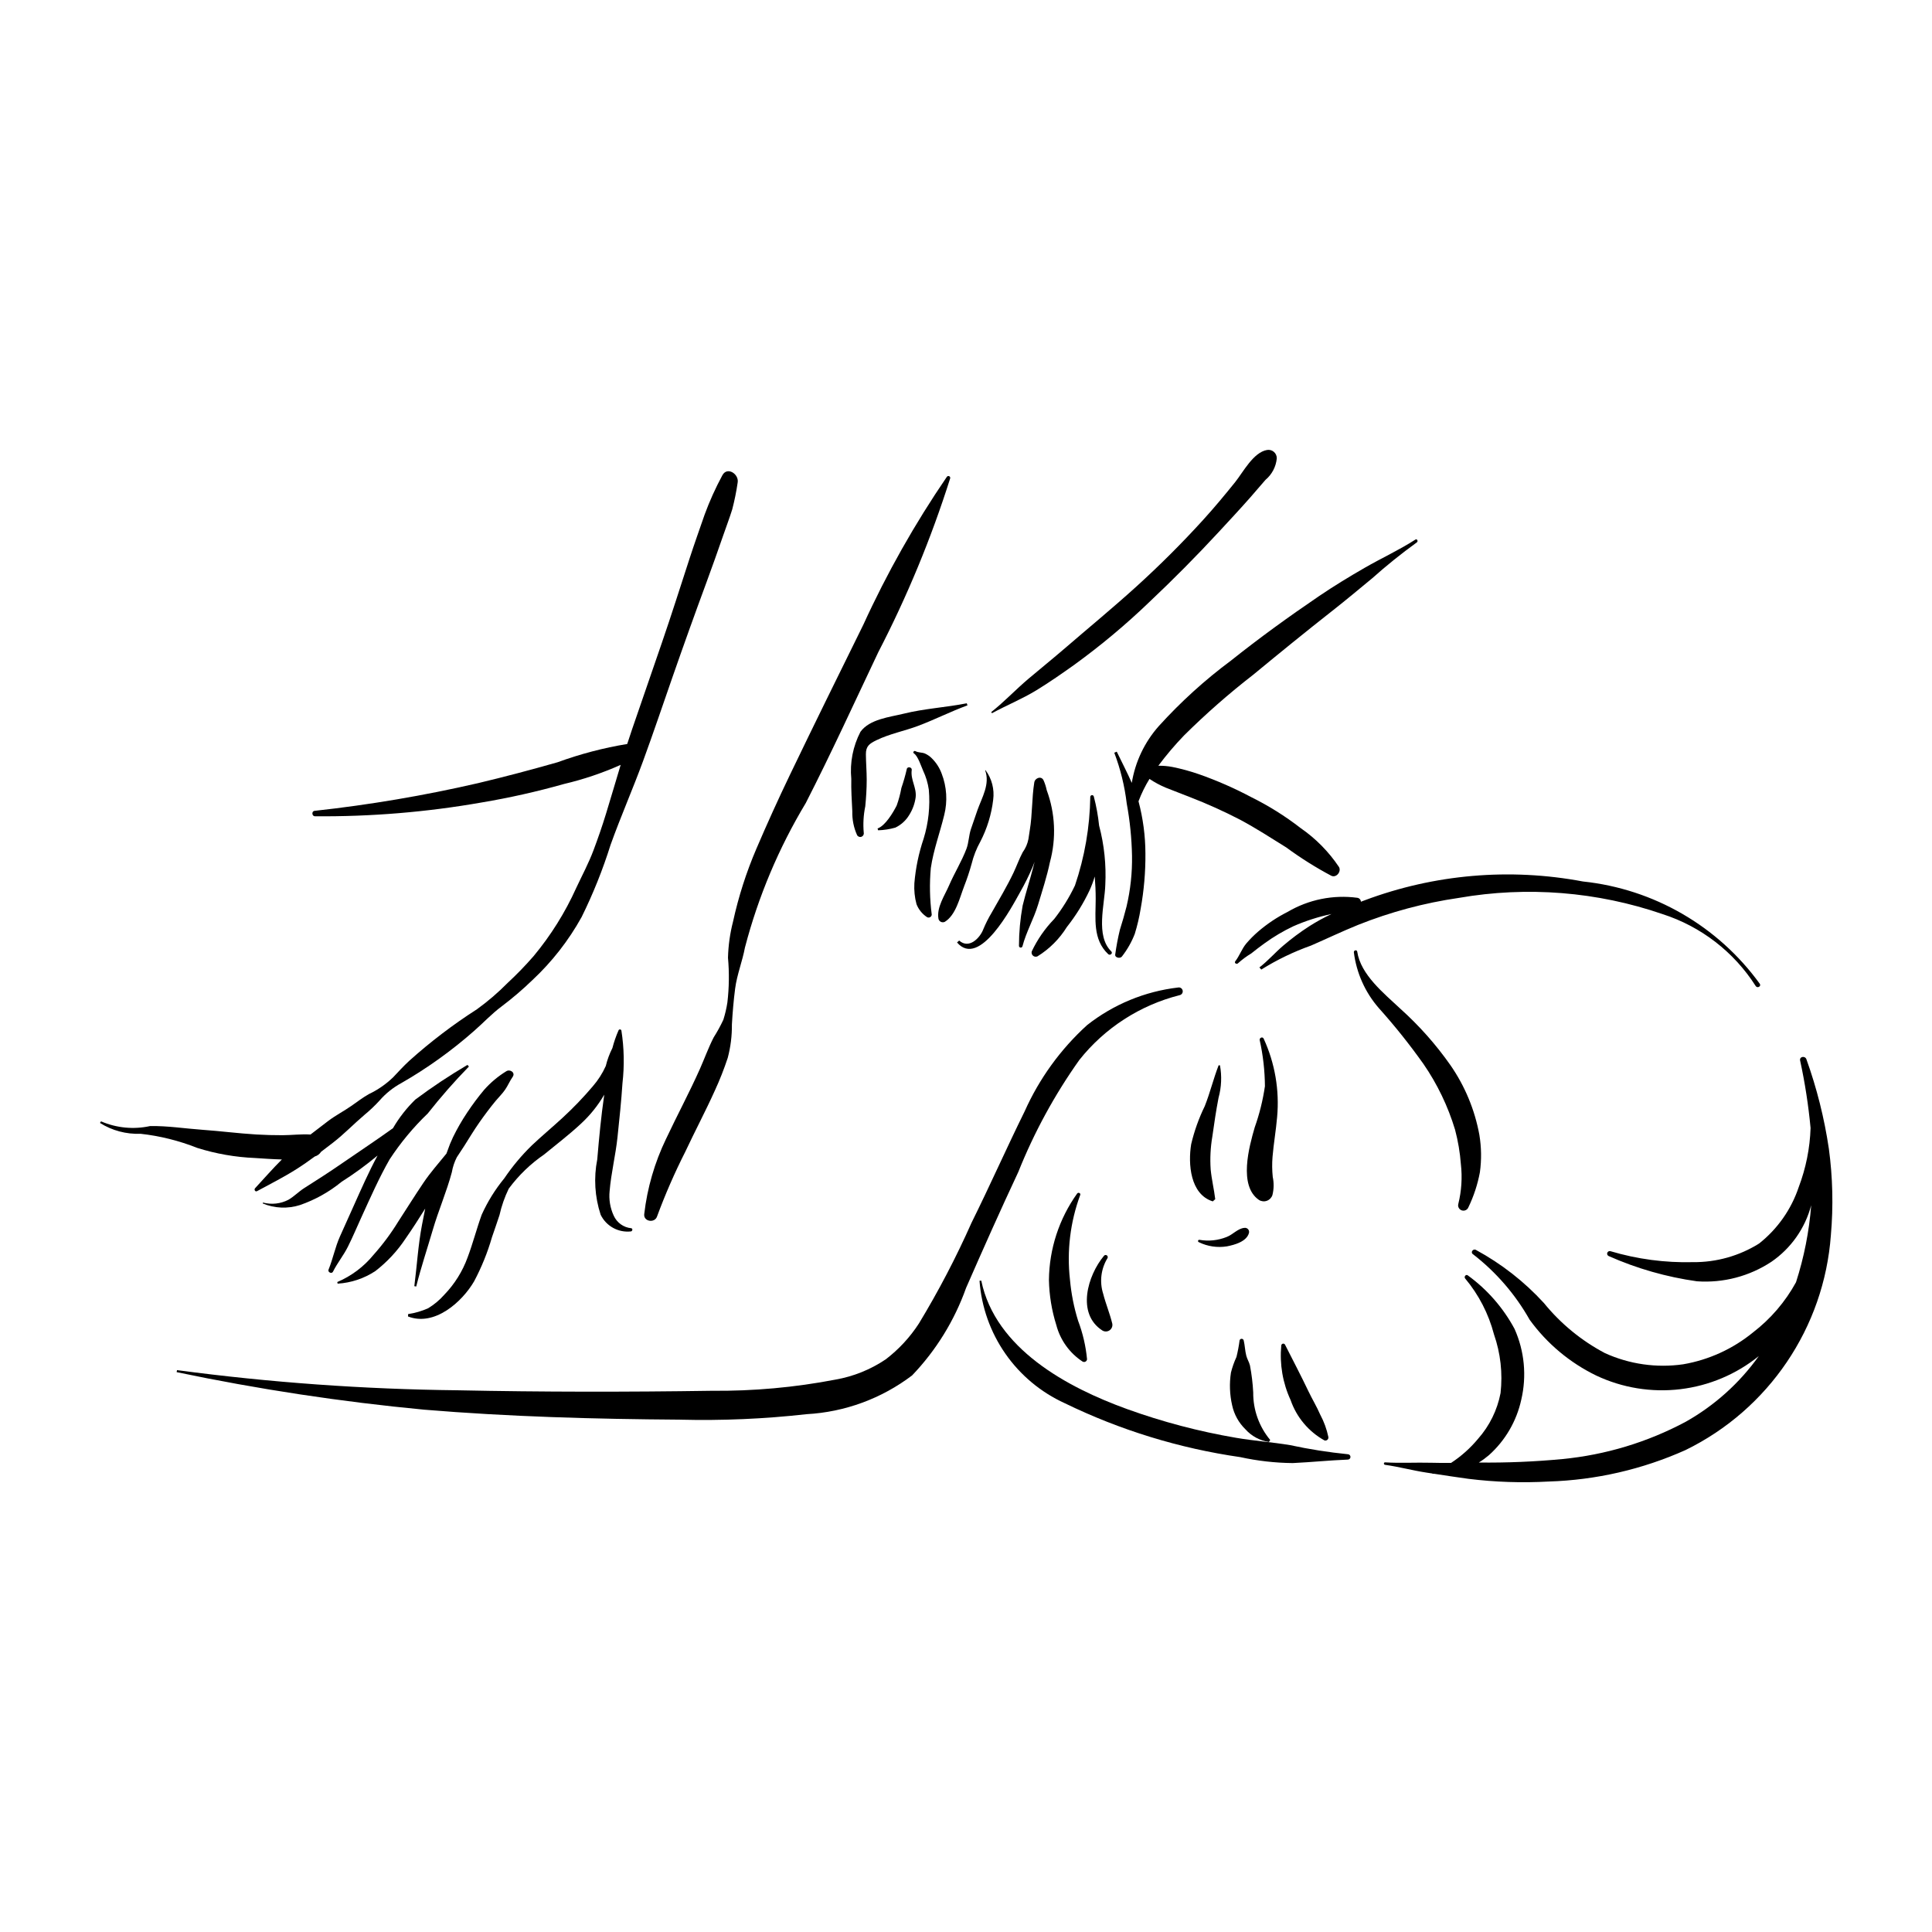 <?xml version="1.0" encoding="UTF-8"?>
<!-- Uploaded to: SVG Repo, www.svgrepo.com, Generator: SVG Repo Mixer Tools -->
<svg fill="#000000" width="800px" height="800px" version="1.1" viewBox="144 144 512 512" xmlns="http://www.w3.org/2000/svg">
 <g>
  <path d="m335.41 270c-1.809 3.352-3.375 6.828-4.688 10.406-1.34 3.871-2.719 7.734-3.988 11.629-2.43 7.469-4.801 14.957-7.356 22.383l-7.84 22.766-1.32 3.981c-6.285 1.031-12.457 2.652-18.438 4.836-6.984 1.992-14.035 3.863-21.102 5.543-14.285 3.293-28.754 5.746-43.328 7.34-0.82 0.102-0.711 1.422 0.105 1.434v0.004c14.84 0.125 29.656-1.102 44.27-3.672 7.328-1.234 14.582-2.863 21.73-4.883 5.16-1.211 10.191-2.91 15.031-5.07-1.309 4.328-2.57 8.664-3.902 13.004-0.992 3.238-2.106 6.449-3.293 9.613-1.297 3.461-3.023 6.664-4.586 10.004v0.004c-2.934 6.508-6.738 12.586-11.305 18.074-2.152 2.473-4.434 4.828-6.84 7.059-2.519 2.559-5.25 4.902-8.16 7.008-6.359 4.074-12.375 8.656-17.988 13.703-1.496 1.383-2.875 2.898-4.273 4.375h-0.004c-1.875 1.801-4.031 3.289-6.379 4.406-1.629 0.918-3.098 2.055-4.637 3.125-1.98 1.379-4.109 2.481-6.047 3.922l-4.789 3.668c-2.438-0.16-4.957 0.172-7.398 0.18-2.32 0.008-4.637-0.055-6.953-0.191-4.793-0.285-9.539-0.91-14.316-1.246-4.582-0.324-9.25-1.074-13.848-0.984-4.359 0.953-8.902 0.512-13-1.254l-0.273 0.426v0.004c3.207 2.016 6.953 3.016 10.742 2.867 5.144 0.566 10.188 1.824 15 3.734 4.977 1.57 10.141 2.473 15.355 2.688 2.254 0.141 4.676 0.328 7.109 0.383-2.461 2.453-4.723 5.055-7.098 7.621-0.34 0.367 0.027 1.043 0.523 0.773 3.543-1.926 7.07-3.691 10.48-5.859 1.645-1.039 3.242-2.16 4.812-3.32 0.695-0.195 1.289-0.641 1.672-1.25l3.137-2.398c2.981-2.301 5.523-4.981 8.387-7.406 1.414-1.168 2.746-2.434 3.981-3.785 1.629-1.871 3.582-3.438 5.762-4.617 6.856-3.934 13.297-8.551 19.227-13.777 2.496-2.172 4.684-4.559 7.363-6.551 2.863-2.156 5.586-4.488 8.164-6.981 5.184-4.848 9.582-10.48 13.023-16.691 3.051-6.176 5.613-12.574 7.676-19.145 2.684-7.492 5.887-14.762 8.625-22.234 2.699-7.375 5.211-14.824 7.793-22.242 2.922-8.391 5.922-16.754 8.996-25.082 1.531-4.172 3.027-8.352 4.477-12.551 0.781-2.258 1.633-4.5 2.348-6.777v-0.004c0.609-2.328 1.086-4.688 1.434-7.07 0.441-2.269-2.793-4.422-4.074-1.918z"/>
  <path d="m394.93 270.36c-8.484 12.41-15.891 25.523-22.137 39.195-6.519 13.219-13.039 26.434-19.422 39.719-3.113 6.477-6.086 13.031-8.922 19.656-2.668 6.223-4.738 12.684-6.184 19.297-0.809 3.137-1.258 6.356-1.34 9.594 0.355 3.945 0.301 7.914-0.16 11.844-0.238 1.547-0.594 3.07-1.062 4.562-0.754 1.621-1.613 3.188-2.57 4.691-1.387 2.703-2.43 5.617-3.668 8.398-2.785 6.246-6.031 12.285-8.941 18.477h-0.004c-3.031 6.281-4.992 13.027-5.793 19.957-0.23 2 2.785 2.469 3.398 0.625 2.164-5.863 4.668-11.594 7.492-17.168 2.539-5.426 5.356-10.711 7.816-16.176v0.004c1.305-2.828 2.445-5.723 3.422-8.68 0.77-2.891 1.141-5.875 1.105-8.867 0.18-3.137 0.453-6.387 0.859-9.504 0.484-3.703 1.934-7.254 2.609-10.934l0.004 0.004c3.516-13.453 8.941-26.332 16.109-38.246 6.715-13.125 12.855-26.562 19.172-39.883h-0.004c7.672-14.809 14.059-30.246 19.094-46.148 0.066-0.23-0.043-0.473-0.258-0.578-0.219-0.102-0.477-0.035-0.617 0.16z"/>
  <path d="m311.28 469.49c-2.039-0.195-3.812-1.473-4.644-3.344-0.938-2.023-1.312-4.266-1.082-6.484 0.391-4.766 1.59-9.523 2.09-14.301 0.5-4.773 1.008-9.512 1.316-14.285 0.531-4.644 0.438-9.34-0.281-13.961-0.039-0.176-0.191-0.301-0.367-0.309-0.18-0.008-0.344 0.098-0.402 0.266-0.668 1.527-1.211 3.106-1.629 4.719l-0.023 0.02c-0.75 1.492-1.328 3.066-1.719 4.688-0.879 1.949-2.035 3.758-3.434 5.371-2.488 2.938-5.152 5.715-7.984 8.324-2.699 2.492-5.527 4.836-8.199 7.363h0.004c-2.719 2.648-5.156 5.566-7.281 8.707-2.41 2.934-4.422 6.172-5.984 9.633-1.363 3.75-2.34 7.629-3.754 11.363-1.34 3.672-3.434 7.023-6.148 9.84-1.238 1.406-2.68 2.617-4.281 3.59-1.691 0.762-3.484 1.285-5.32 1.555l-0.035 0.629c6.992 2.731 14.32-3.812 17.523-9.312 1.973-3.719 3.559-7.629 4.727-11.676 0.648-1.957 1.375-3.902 1.996-5.867 0.543-2.422 1.367-4.773 2.449-7.008 2.606-3.523 5.777-6.586 9.387-9.066 3.258-2.676 6.621-5.238 9.711-8.113v-0.004c2.453-2.25 4.547-4.859 6.219-7.738-0.828 5.68-1.375 11.422-1.855 17.141-0.969 4.887-0.66 9.945 0.895 14.68 1.473 3.039 4.707 4.812 8.059 4.422 0.383-0.102 0.516-0.754 0.051-0.84z"/>
  <path d="m278.14 427.91c-2.172 1.336-4.137 2.984-5.828 4.891-1.609 1.918-3.109 3.93-4.492 6.016-1.406 2.098-2.668 4.289-3.773 6.559-0.566 1.184-1.059 2.402-1.48 3.644l-0.258 0.691c-2.059 2.547-4.242 4.988-6.074 7.707-2.293 3.398-4.461 6.867-6.691 10.305-1.918 3.133-4.117 6.086-6.562 8.828-2.57 3.141-5.863 5.613-9.598 7.203l0.086 0.426h0.004c3.562-0.215 7.004-1.363 9.984-3.324 3.148-2.43 5.875-5.363 8.062-8.68 1.797-2.574 3.5-5.227 5.164-7.898l-0.84 4.258c-1.039 5.414-1.34 10.863-2.043 16.309l0.5 0.094c1.258-5.039 2.922-10 4.383-14.992 1.5-5.141 3.684-10.148 5.059-15.301 0.238-1.383 0.684-2.723 1.324-3.973l1.93-2.938c1.34-2.117 2.621-4.262 4.062-6.312 1.355-1.93 2.766-3.824 4.269-5.644 0.84-1.016 1.812-1.949 2.555-3.039 0.742-1.09 1.223-2.289 1.98-3.363 0.805-1.137-0.746-2.144-1.723-1.465z"/>
  <path d="m267.88 426.21c-4.769 2.809-9.387 5.875-13.82 9.191-2.309 2.246-4.301 4.797-5.918 7.582-4.457 3.215-9.078 6.246-13.566 9.355-3.269 2.266-6.609 4.394-9.965 6.527-1.473 0.938-2.691 2.231-4.184 3.09-2.074 1.074-4.473 1.336-6.731 0.738l-0.074 0.234c3.144 1.312 6.652 1.457 9.895 0.418 4-1.387 7.723-3.465 10.996-6.148 3.328-2.109 6.516-4.438 9.543-6.965-2.34 4.348-4.332 8.883-6.348 13.383l-3.625 8.074c-1.277 2.852-1.832 5.875-3.016 8.777-0.273 0.676 0.84 1.219 1.172 0.551 1.164-2.328 2.801-4.312 3.949-6.606 1.32-2.633 2.461-5.375 3.688-8.051 2.336-5.098 4.594-10.25 7.383-15.121 2.898-4.422 6.289-8.5 10.105-12.16 3.414-4.336 7.055-8.488 10.906-12.438z"/>
  <path d="m394.23 359.99c0.914-3.644 0.676-7.481-0.68-10.98-0.559-1.527-1.449-2.91-2.606-4.051-0.52-0.531-1.137-0.957-1.812-1.262-0.824-0.34-1.738-0.207-2.527-0.633-0.402-0.219-0.789 0.355-0.391 0.609 1.047 0.676 1.895 3.383 2.418 4.547h-0.004c0.762 1.602 1.273 3.309 1.52 5.062 0.383 4.367-0.082 8.766-1.371 12.957-1.301 3.836-2.129 7.82-2.461 11.859-0.105 1.859 0.086 3.727 0.57 5.523 0.547 1.395 1.508 2.582 2.754 3.41 0.25 0.16 0.566 0.176 0.828 0.039 0.266-0.137 0.438-0.398 0.453-0.695-0.531-4.094-0.613-8.23-0.242-12.34 0.703-4.797 2.414-9.352 3.551-14.047z"/>
  <path d="m405.17 348.1-0.09 0.059c1.32 3.621-0.828 7.133-2.031 10.484l-1.738 5.055c-0.578 1.707-0.562 3.574-1.184 5.227-1.242 3.301-3.211 6.457-4.613 9.715-1.164 2.699-3.34 5.812-2.812 8.836h-0.004c0.078 0.355 0.312 0.66 0.641 0.82 0.328 0.156 0.715 0.156 1.043 0 2.949-1.828 3.922-6.32 5.117-9.395l-0.004-0.004c0.77-1.953 1.434-3.949 1.992-5.973 0.504-2.055 1.281-4.031 2.309-5.883 1.793-3.457 2.949-7.211 3.406-11.078 0.371-2.785-0.355-5.606-2.031-7.863z"/>
  <path d="m421.39 353.4c-0.184-0.883-0.457-1.746-0.82-2.574-0.578-1.309-2.285-0.66-2.473 0.512-0.676 4.199-0.484 8.441-1.195 12.66l-0.352 2.316h0.004c-0.242 1.277-0.762 2.488-1.531 3.543-0.922 1.73-1.586 3.641-2.43 5.414-1.734 3.637-3.809 7.094-5.793 10.598-0.852 1.414-1.594 2.894-2.227 4.422-0.879 2.285-3.754 5.301-6.383 2.965l-0.566 0.504c5.957 6.992 14.582-9.508 16.66-13.227v-0.004c1.262-2.207 2.391-4.481 3.387-6.816l0.504-1.324-0.387 1.551c-0.871 3.356-1.957 6.664-2.773 10.031-0.645 3.519-0.973 7.09-0.98 10.668-0.008 0.234 0.16 0.434 0.387 0.477 0.23 0.043 0.457-0.086 0.531-0.309 0.988-3.801 2.984-7.246 4.133-11.023 1.133-3.746 2.356-7.477 3.156-11.312 1.711-6.289 1.414-12.957-0.852-19.07z"/>
  <path d="m438.5 396.13c-4.231-4.152-1.738-12.379-1.586-17.633 0.27-5.289-0.281-10.586-1.641-15.707-0.27-2.602-0.738-5.176-1.402-7.703-0.055-0.227-0.266-0.383-0.496-0.363-0.234 0.016-0.418 0.199-0.438 0.434-0.117 7.996-1.488 15.926-4.059 23.5-1.504 3.156-3.344 6.133-5.496 8.883-2.445 2.516-4.457 5.418-5.957 8.59-0.125 0.414 0.008 0.863 0.336 1.145 0.328 0.285 0.793 0.348 1.188 0.164 3.152-1.953 5.812-4.609 7.769-7.758 2.387-3.012 4.414-6.293 6.047-9.773 0.531-1.18 0.984-2.391 1.355-3.629 0.152 1.98 0.254 3.969 0.25 5.965-0.008 5.141-0.844 10.707 3.312 14.609 0.512 0.48 1.32-0.227 0.816-0.723z"/>
  <path d="m519.09 287c-4.312 2.769-8.969 4.906-13.402 7.457-4.156 2.391-8.246 4.883-12.215 7.578-7.949 5.398-15.703 11.016-23.219 17.004-6.945 5.156-13.367 10.984-19.172 17.398-3.758 4.234-6.234 9.449-7.148 15.039-1.215-2.793-2.656-5.496-3.984-8.281l-0.652 0.289c1.641 4.332 2.75 8.848 3.297 13.453 0.844 4.574 1.312 9.207 1.402 13.859 0.074 4.516-0.414 9.02-1.445 13.418-0.516 2.066-1.121 4.121-1.762 6.16v-0.004c-0.527 2.164-0.941 4.356-1.242 6.562-0.176 0.863 1.336 1.219 1.801 0.512h0.004c1.41-1.812 2.547-3.82 3.375-5.961 0.672-2.184 1.195-4.41 1.562-6.664 0.875-4.832 1.297-9.738 1.258-14.648-0.016-4.66-0.629-9.297-1.828-13.805l-0.004-0.016c0.777-2.062 1.75-4.047 2.91-5.93 1.359 0.91 2.805 1.688 4.312 2.32 2.129 0.871 4.297 1.645 6.43 2.508 4.555 1.762 9.008 3.773 13.344 6.023 4.184 2.242 8.152 4.812 12.18 7.32h-0.004c3.801 2.793 7.797 5.309 11.961 7.516 1.32 0.574 2.668-1.137 2.004-2.332-2.707-4.047-6.156-7.547-10.16-10.316-4.09-3.172-8.488-5.93-13.129-8.223-4.441-2.359-9.055-4.379-13.797-6.047-2.309-0.805-4.672-1.449-7.07-1.934-1.227-0.234-2.477-0.344-3.727-0.324 2.09-2.805 4.356-5.477 6.781-7.996 5.809-5.762 11.965-11.164 18.43-16.172 6.934-5.731 13.926-11.414 21-16.973 3.527-2.769 6.965-5.648 10.422-8.504h0.004c3.785-3.379 7.742-6.562 11.855-9.539 0.438-0.297 0.082-1.043-0.371-0.75z"/>
  <path d="m482.36 265.48c0.02-0.664-0.262-1.301-0.766-1.73-0.5-0.434-1.172-0.617-1.824-0.5-3.629 0.621-6.32 5.875-8.465 8.547-2.742 3.41-5.543 6.773-8.484 10.008-5.621 6.176-11.527 12.066-17.715 17.676-6.184 5.606-12.625 10.906-18.941 16.352-3.152 2.715-6.391 5.328-9.566 8.008-3.398 2.867-6.414 6.106-9.914 8.867l0.203 0.301c3.887-2.117 8.023-3.789 11.797-6.098 3.469-2.121 6.801-4.453 10.117-6.809l-0.008 0.004c7.004-5.086 13.645-10.645 19.879-16.645 6.285-5.926 12.367-12.066 18.246-18.414 2.828-3.059 5.668-6.102 8.422-9.227l4.019-4.648h0.004c1.707-1.43 2.785-3.473 2.996-5.691z"/>
  <path d="m400.2 330.38c-5.535 1.098-11.199 1.391-16.711 2.754-3.715 0.918-9.004 1.426-11.457 4.797-1.996 3.844-2.84 8.184-2.43 12.492-0.07 2.898 0.133 5.699 0.27 8.59-0.059 2.168 0.371 4.32 1.262 6.297 0.219 0.41 0.707 0.602 1.145 0.449 0.441-0.152 0.707-0.602 0.625-1.059-0.211-2.348-0.074-4.711 0.402-7.016 0.23-2.379 0.379-4.641 0.379-7.039 0-2.25-0.195-4.484-0.215-6.727-0.02-2.195 0.965-2.856 2.766-3.738 3.504-1.715 7.426-2.445 11.066-3.812 4.426-1.66 8.664-3.828 13.09-5.441z"/>
  <path d="m385.62 348.04c0.102-0.746-1.156-0.992-1.309-0.242-0.387 1.691-0.863 3.363-1.43 5.008-0.289 1.586-0.703 3.148-1.25 4.668-0.965 1.895-3.008 5.348-5.074 6.086l0.164 0.477c1.543-0.051 3.07-0.289 4.551-0.711 1.516-0.719 2.785-1.871 3.652-3.305 0.914-1.434 1.508-3.047 1.734-4.731 0.293-2.606-1.41-4.617-1.039-7.25z"/>
  <path d="m456.21 405.7c-8.805 1.027-17.152 4.477-24.113 9.961-7.043 6.398-12.68 14.184-16.559 22.871-4.812 9.75-9.203 19.703-14.043 29.445-4.09 9.207-8.754 18.145-13.973 26.758-2.367 3.66-5.352 6.879-8.816 9.52-4.008 2.699-8.539 4.523-13.301 5.356-10.801 2.078-21.781 3.066-32.777 2.961-22.422 0.336-44.879 0.336-67.297-0.133-24.891-0.27-49.742-2.055-74.418-5.34l-0.102 0.531c21.648 4.531 43.531 7.852 65.547 9.945 22.555 1.875 45.18 2.492 67.805 2.648v0.004c11.219 0.285 22.441-0.203 33.594-1.457 10.137-0.555 19.879-4.137 27.965-10.277 6.348-6.633 11.219-14.531 14.297-23.176 4.504-10.297 9.07-20.551 13.84-30.727 4.199-10.5 9.625-20.465 16.172-29.684 6.738-8.492 16.086-14.531 26.598-17.18 0.555-0.125 0.906-0.668 0.789-1.223-0.113-0.555-0.652-0.91-1.207-0.805z"/>
  <path d="m501.22 529.39c-5.156-0.52-10.277-1.324-15.344-2.418-4.758-0.793-9.594-1.133-14.359-1.949-9.797-1.676-19.43-4.211-28.781-7.586-15.867-5.731-34.953-15.984-38.688-34.059l-0.465 0.035c0.508 6.941 2.871 13.613 6.848 19.324 3.973 5.707 9.41 10.242 15.742 13.129 14.672 7.137 30.359 11.957 46.508 14.285 4.57 1 9.23 1.531 13.906 1.578 4.852-0.227 9.703-0.73 14.555-0.922 0.391 0.02 0.727-0.277 0.746-0.672 0.023-0.391-0.277-0.723-0.668-0.746z"/>
  <path d="m628.66 448.38c-1.195-8.059-3.184-15.98-5.938-23.652-0.34-1.008-1.91-0.758-1.672 0.344h0.004c1.281 5.894 2.203 11.863 2.766 17.871-0.176 5.352-1.238 10.637-3.137 15.645-1.973 5.902-5.621 11.098-10.504 14.957-5.242 3.285-11.316 4.996-17.504 4.938-7.414 0.191-14.812-0.793-21.922-2.914-0.352-0.082-0.703 0.117-0.816 0.461-0.109 0.34 0.062 0.711 0.395 0.848 7.445 3.301 15.312 5.547 23.379 6.68 6.973 0.492 13.914-1.328 19.746-5.184 5.188-3.57 8.922-8.887 10.527-14.977-0.539 6.938-1.891 13.789-4.023 20.41-2.832 5.176-6.715 9.707-11.395 13.297-5.336 4.367-11.711 7.281-18.508 8.449-7.047 1.012-14.238-0.012-20.723-2.957-6.231-3.289-11.734-7.805-16.18-13.277-5.184-5.668-11.281-10.426-18.035-14.086-0.773-0.41-1.523 0.715-0.746 1.16v0.004c6.109 4.727 11.207 10.629 15.004 17.359 4.57 6.301 10.629 11.375 17.633 14.777 6.938 3.277 14.664 4.535 22.285 3.621 7.621-0.91 14.832-3.953 20.805-8.777-5.106 7.152-11.719 13.098-19.371 17.41-10.145 5.422-21.258 8.777-32.707 9.883-7.352 0.695-14.734 1.004-22.121 0.918 0.941-0.586 1.84-1.242 2.684-1.957 4.332-3.879 7.328-9.02 8.566-14.699 1.473-6.281 0.848-12.875-1.785-18.766-3.008-5.598-7.242-10.441-12.387-14.176-0.496-0.391-1.086 0.371-0.699 0.82v0.004c3.606 4.309 6.215 9.363 7.637 14.801 1.742 4.996 2.336 10.32 1.742 15.574-0.867 4.504-2.93 8.691-5.969 12.121-2.051 2.469-4.457 4.621-7.144 6.375-1.758 0.016-3.519 0.012-5.285-0.039-4.055-0.109-8.145 0.148-12.184-0.105-0.426-0.027-0.445 0.594-0.035 0.652 3.711 0.512 7.348 1.516 11.062 2.074l1.363 0.207 0.27 0.094 0.266-0.012c3.062 0.465 6.125 0.941 9.191 1.355h0.004c7.035 0.867 14.137 1.102 21.215 0.707 12.512-0.383 24.828-3.215 36.254-8.332 22.066-10.777 36.742-32.473 38.531-56.965 0.672-7.644 0.492-15.336-0.539-22.941z"/>
  <path d="m610.38 404.74c-11.062-15.293-28.105-25.16-46.879-27.137-19.363-3.652-39.363-1.934-57.82 4.977l-1.031 0.387c-0.016-0.531-0.414-0.973-0.945-1.043-6.402-0.855-12.902 0.461-18.473 3.738-2.801 1.414-5.422 3.164-7.805 5.211-1.121 0.965-2.172 2.019-3.133 3.144-1.242 1.484-1.785 3.258-2.938 4.734-0.363 0.465 0.398 0.93 0.766 0.488l-0.004 0.004c1.074-0.961 2.234-1.82 3.469-2.566 1.164-0.918 2.336-1.84 3.543-2.703v0.004c2.379-1.723 4.91-3.223 7.559-4.484 3.269-1.441 6.68-2.539 10.176-3.273-2.051 0.965-4.039 2.062-5.953 3.281-2.383 1.543-4.664 3.242-6.82 5.082-2.211 1.879-4.023 4.012-6.34 5.797l0.504 0.566h-0.004c4.148-2.59 8.566-4.723 13.176-6.359 4.16-1.809 8.25-3.769 12.457-5.473 8.598-3.434 17.574-5.836 26.734-7.164 18.07-3.141 36.641-1.664 53.984 4.301 10.188 3.285 18.91 10.02 24.664 19.043 0.41 0.68 1.512 0.133 1.113-0.555z"/>
  <path d="m536.05 444.76c-1.211-6.629-3.82-12.926-7.66-18.465-3.84-5.477-8.297-10.496-13.277-14.965-4.289-4.031-10.52-8.992-11.434-15.133-0.086-0.582-0.965-0.391-0.891 0.184 0.684 5.445 2.969 10.566 6.562 14.715 4.246 4.727 8.215 9.695 11.891 14.879 3.672 5.332 6.492 11.203 8.363 17.402 0.797 3.004 1.316 6.078 1.547 9.18 0.398 3.508 0.164 7.055-0.68 10.48-0.211 0.734 0.203 1.5 0.93 1.73 0.723 0.234 1.504-0.148 1.762-0.867 1.41-2.93 2.426-6.035 3.023-9.23 0.457-3.289 0.41-6.633-0.137-9.91z"/>
  <path d="m482.45 440.05c0.652-7.129-0.578-14.301-3.566-20.801-0.289-0.605-1.125-0.242-1.055 0.363 0.895 4.023 1.359 8.125 1.391 12.246-0.543 3.715-1.449 7.371-2.707 10.91-1.492 5.148-4.34 15.48 1.121 19.227 0.625 0.395 1.398 0.477 2.098 0.227 0.695-0.254 1.238-0.809 1.473-1.512 0.395-1.574 0.426-3.215 0.09-4.805-0.184-1.781-0.203-3.578-0.055-5.363 0.293-3.508 0.914-6.984 1.211-10.492z"/>
  <path d="m466.93 434.91c0.77-2.797 0.898-5.731 0.375-8.582l-0.352-0.02c-1.387 3.559-2.262 7.273-3.68 10.832-1.574 3.223-2.781 6.609-3.602 10.098-0.844 5.172-0.277 13.273 5.727 15.141l0.652-0.586c-0.316-2.656-0.965-5.254-1.215-7.934h0.004c-0.195-2.891-0.047-5.793 0.441-8.648 0.488-3.465 0.984-6.863 1.648-10.301z"/>
  <path d="m480.62 525.61c-2.953-3.535-4.551-8.008-4.504-12.613-0.125-2.383-0.41-4.754-0.855-7.102-0.223-0.938-0.734-1.676-0.977-2.602-0.348-1.328-0.367-2.719-0.688-4.062v0.004c-0.055-0.246-0.27-0.426-0.52-0.438-0.254-0.016-0.48 0.141-0.566 0.379-0.195 1.488-0.473 2.965-0.832 4.426-0.617 1.336-1.109 2.727-1.465 4.156-0.445 2.887-0.336 5.828 0.32 8.676 0.52 2.41 1.742 4.617 3.512 6.34 1.621 1.812 3.824 3.004 6.231 3.367z"/>
  <path d="m493.88 518.91c-0.922-2.141-2.141-4.133-3.141-6.231-1.984-4.16-4.109-8.207-6.191-12.324-0.109-0.207-0.34-0.316-0.57-0.27-0.23 0.047-0.402 0.238-0.426 0.473-0.473 4.957 0.379 9.945 2.469 14.465 1.57 4.555 4.769 8.371 8.984 10.707 0.266 0.082 0.559 0.016 0.766-0.168 0.211-0.188 0.309-0.469 0.258-0.746-0.43-2.059-1.152-4.051-2.148-5.906z"/>
  <path d="m429.7 493.99c-1.094-3.523-1.812-7.156-2.144-10.832-0.867-7.602 0.062-15.297 2.711-22.473 0.203-0.488-0.531-0.797-0.812-0.383v-0.004c-4.789 6.691-7.398 14.691-7.477 22.918 0.082 4.059 0.742 8.086 1.961 11.957 1.043 3.965 3.516 7.402 6.941 9.648 0.234 0.145 0.527 0.156 0.773 0.031 0.242-0.125 0.406-0.371 0.426-0.645-0.332-3.496-1.133-6.934-2.379-10.219z"/>
  <path d="m438.77 494.8c-0.648-2.707-1.746-5.285-2.43-7.988v0.004c-0.992-3.152-0.566-6.582 1.16-9.398 0.141-0.262 0.059-0.586-0.191-0.742-0.25-0.16-0.578-0.102-0.754 0.137-4.328 5.191-7.356 15.336-0.402 19.789h-0.004c0.586 0.355 1.328 0.336 1.895-0.051 0.566-0.391 0.852-1.074 0.727-1.75z"/>
  <path d="m473.75 469.4c-1.758 0.176-3.027 1.793-4.688 2.418-2.269 0.906-4.742 1.168-7.148 0.758-0.172-0.059-0.355 0.035-0.41 0.207s0.039 0.355 0.211 0.414c2.309 1.125 4.906 1.508 7.441 1.098 2.051-0.395 5.207-1.277 5.824-3.519 0.105-0.359 0.016-0.75-0.234-1.031-0.25-0.277-0.629-0.406-0.996-0.344z"/>
 </g>
</svg>